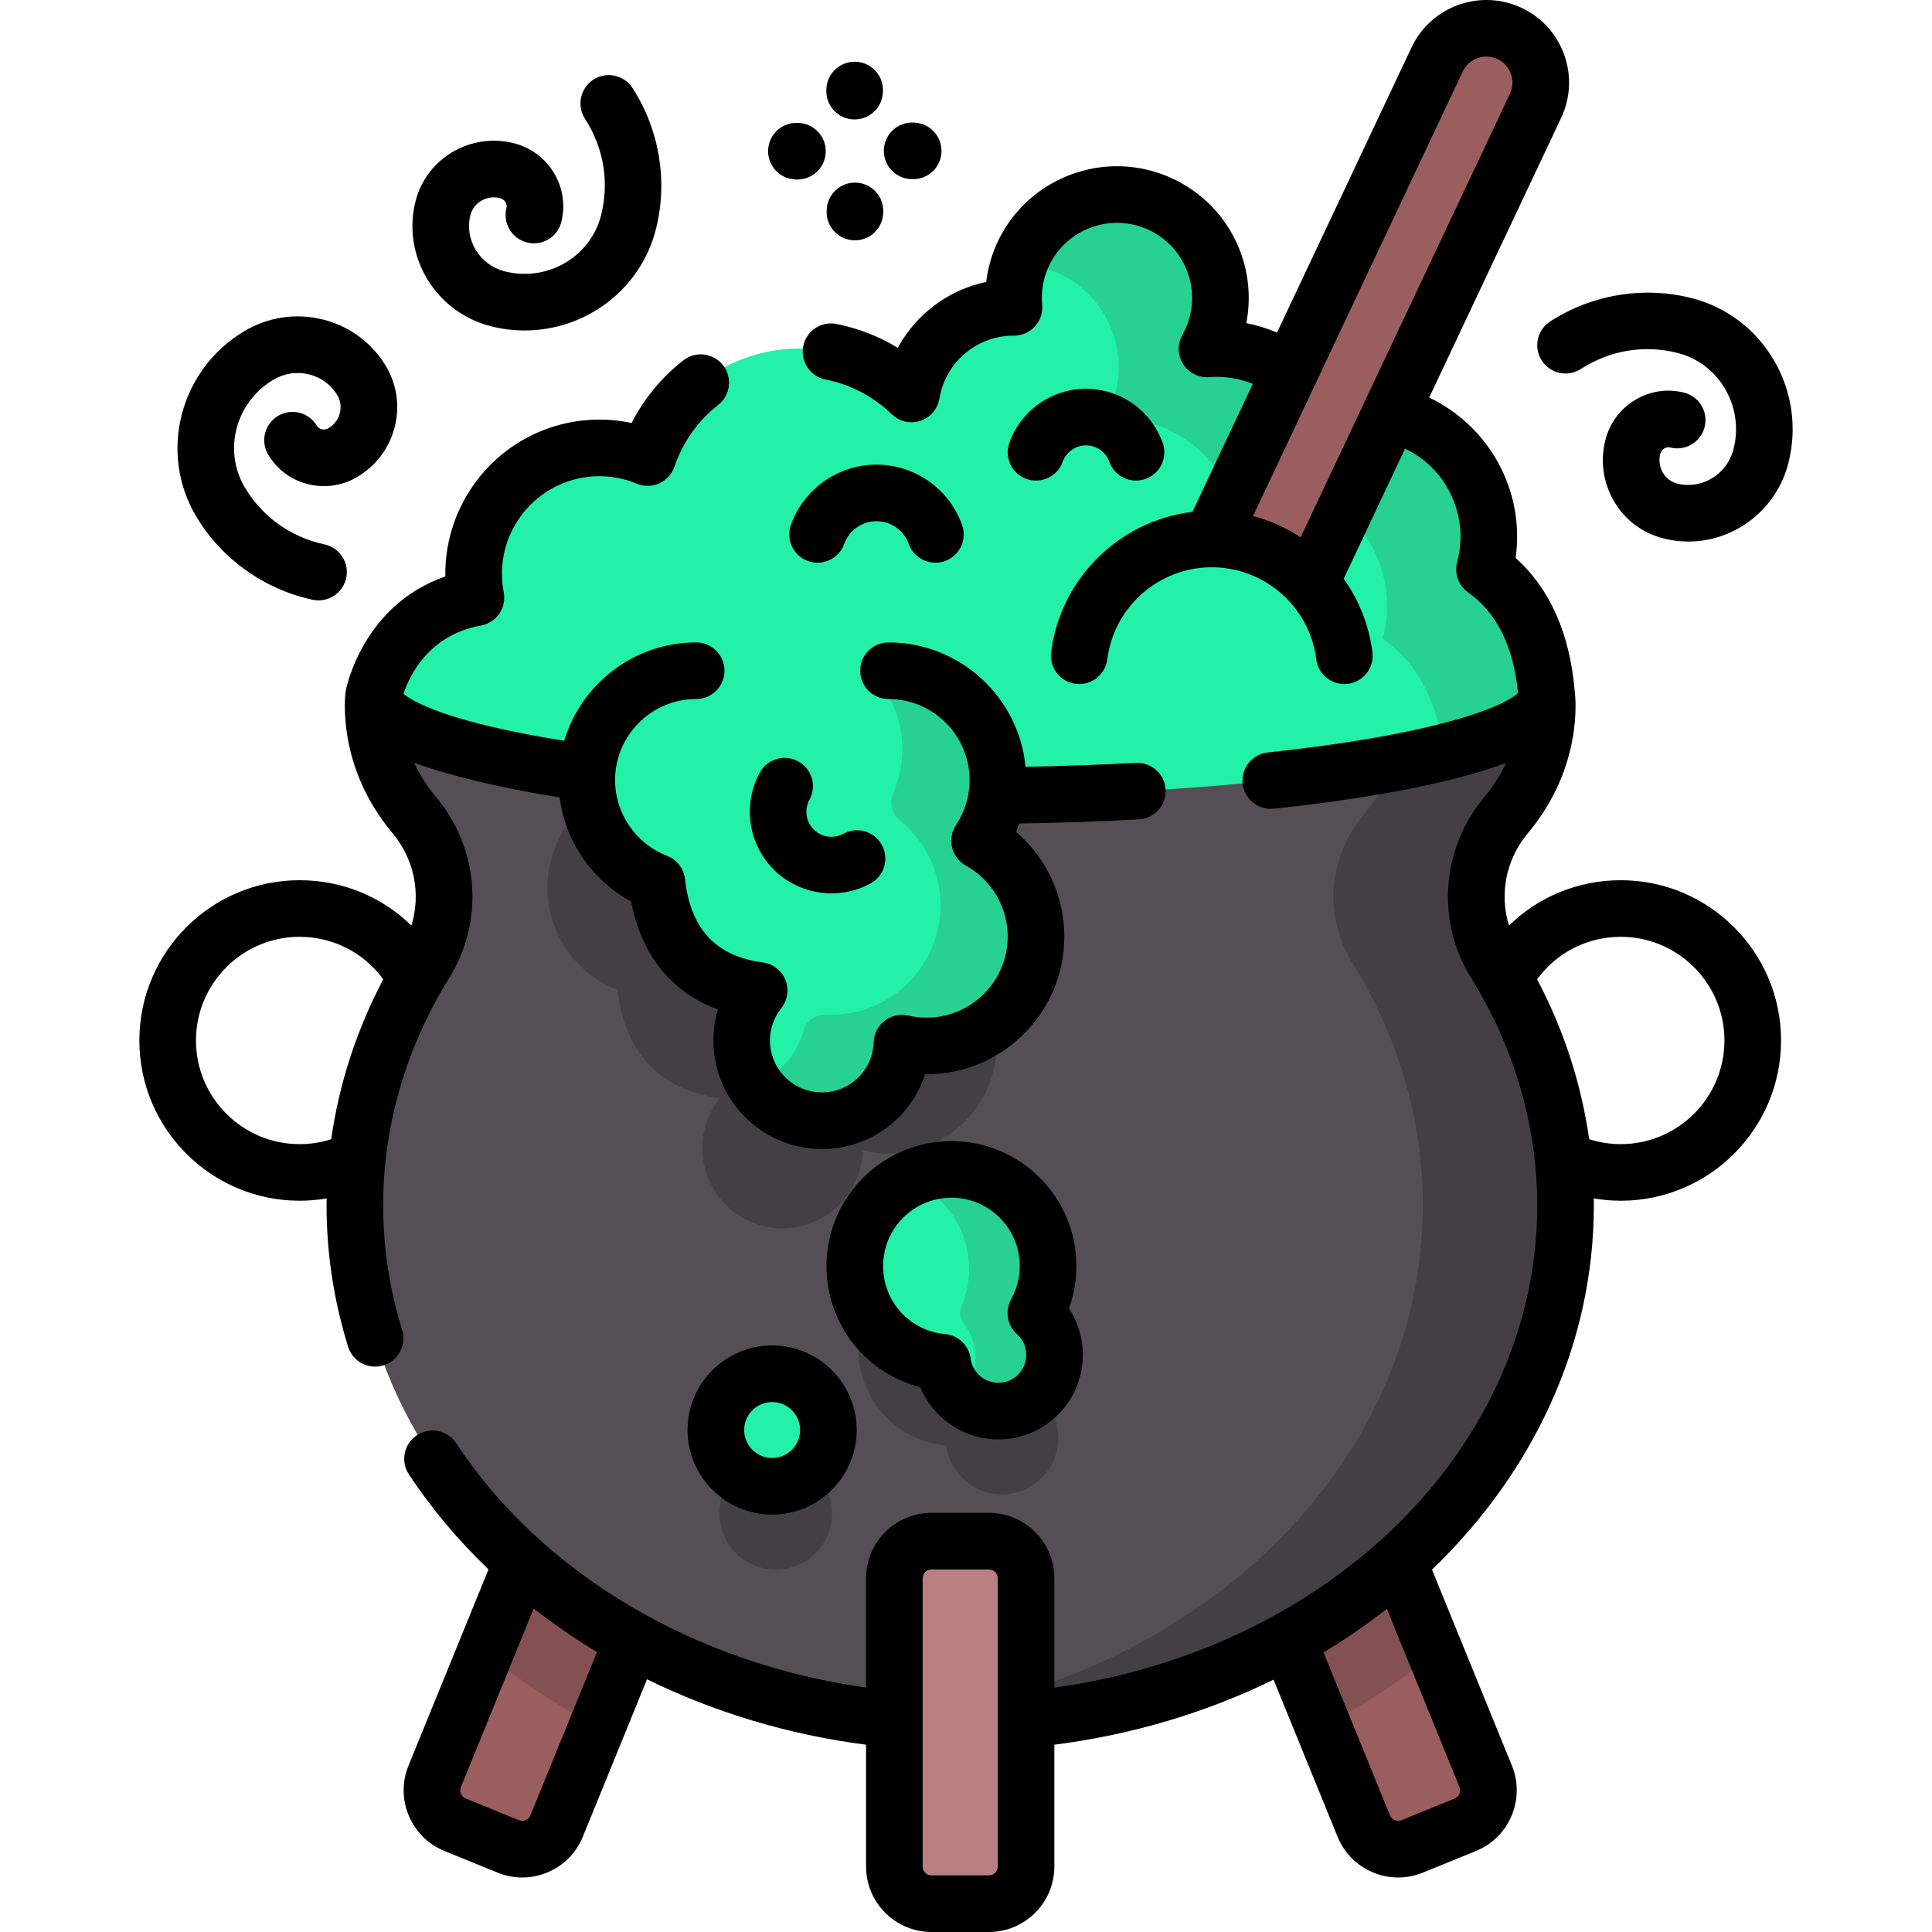 <svg id="Capa_1" enable-background="new 0 0 511.994 511.994" height="512" viewBox="0 0 511.994 511.994" width="512" xmlns="http://www.w3.org/2000/svg"><g><g><path d="m393.399 150.868c1.65-6.112 1.585-12.759-.57-19.214-5.683-17.026-23.771-26.413-40.858-21.476-6.211-11.834-18.937-18.752-32.099-17.715 3.686-6.519 4.704-14.513 2.146-22.177-4.793-14.36-20.32-22.116-34.68-17.323-12.307 4.108-19.755 16.1-18.618 28.485-2.916-.013-5.882.435-8.801 1.409-9.976 3.33-16.759 11.841-18.368 21.542-11.036-10.708-27.509-15.05-43.103-9.845-13.122 4.38-22.683 14.538-26.812 26.699-7.168-2.981-15.401-3.495-23.343-.844-16.074 5.365-25.335 21.787-22.168 37.984-22.803 4.06-27.099 25.921-27.099 25.921s33.246 58.372 155.433 58.372 155.427-58.372 155.427-58.372c-1.348-17.286-8.07-27.509-16.487-33.446z" fill="#23f1a8"/><path d="m409.888 184.314s-10.46 18.36-41.2 34.49c10.26-9.14 14.24-16.13 14.24-16.13-1.35-17.28-8.07-27.51-16.49-33.44 1.65-6.12 1.58-12.76-.57-19.22-5.68-17.02-23.77-26.41-40.86-21.47-6.21-11.84-18.93-18.76-32.1-17.72 3.69-6.52 4.71-14.51 2.15-22.18-3.71-11.11-13.85-18.27-24.91-18.72 2.7-7.73 8.82-14.16 17.19-16.96 14.36-4.79 29.89 2.96 34.68 17.32 2.56 7.67 1.54 15.66-2.14 22.18 13.16-1.04 25.88 5.88 32.09 17.71 17.09-4.93 35.18 4.45 40.86 21.48 2.16 6.45 2.22 13.1.57 19.21 8.42 5.94 15.14 16.16 16.49 33.45z" fill="#26d192"/><g><g><path d="m400.045 8.876c-7.197-3.397-15.782-.315-19.179 6.872l-68.651 145.515h31.854l62.858-133.219c3.396-7.196.314-15.781-6.882-19.168z" fill="#9a5e5f"/></g></g><g><g><g><path d="m134.68 489.314-14.079-5.741c-5.035-2.053-7.452-7.799-5.399-12.834l28.841-70.733c2.053-5.035 7.799-7.452 12.834-5.399l14.079 5.741c5.035 2.053 7.452 7.799 5.399 12.834l-28.841 70.733c-2.053 5.035-7.799 7.452-12.834 5.399z" fill="#9a5e5f"/><path d="m176.358 413.177-18.115 44.432c-10.525-5.612-20.469-12.179-29.674-19.642l15.477-37.964c2.048-5.031 7.798-7.453 12.829-5.395l14.079 5.74c5.039 2.048 7.452 7.798 5.404 12.829z" fill="#845152"/></g><g><path d="m374.242 489.314 14.079-5.741c5.035-2.053 7.452-7.799 5.399-12.834l-28.841-70.733c-2.053-5.035-7.799-7.452-12.834-5.399l-14.079 5.741c-5.035 2.053-7.452 7.799-5.399 12.834l28.841 70.733c2.053 5.035 7.799 7.452 12.834 5.399z" fill="#9a5e5f"/><path d="m380.354 437.958c-9.205 7.473-19.149 14.04-29.674 19.642l-18.115-44.422c-2.048-5.031.364-10.781 5.405-12.829l14.079-5.74c5.031-2.058 10.781.364 12.829 5.395z" fill="#845152"/></g></g><g><path d="m414.878 319.394c0 75.7-71.82 137.06-160.42 137.06s-160.42-61.36-160.42-137.06c0-23.19 6.74-45.03 18.63-64.17 7.68-12.36 6.45-28.1-2.9-39.25-13.02-15.5-10.74-31.66-10.74-31.66 0 14.67 69.59 26.57 155.43 26.57s155.43-11.9 155.43-26.57c0 0 2.27 16.16-10.74 31.67-9.35 11.14-10.59 26.88-2.91 39.23 11.9 19.15 18.64 40.99 18.64 64.18z" fill="#554e55"/><g fill="#433f43"><circle cx="205.591" cy="401.032" r="14.912"/><path d="m275.483 370.034c2.058-3.688 3.235-7.934 3.235-12.457 0-14.144-11.466-25.611-25.611-25.611-14.144 0-25.611 11.466-25.611 25.611 0 13.351 10.218 24.311 23.26 25.499.964 7.305 7.2 12.949 14.769 12.949 8.236 0 14.913-6.677 14.913-14.913-.001-4.403-1.921-8.348-4.955-11.078z"/><path d="m264.148 276.704c0 16.01-12.98 28.99-29 28.99-2.24 0-4.42-.26-6.52-.74-.38 11.41-9.72 20.55-21.22 20.55-11.75 0-21.27-9.52-21.27-21.26 0-5.01 1.75-9.61 4.65-13.24-7.29-.96-24.48-4.87-27.12-28.7-10.86-4.18-18.57-14.72-18.57-27.05 0-14.51 10.66-26.53 24.56-28.67h.01c20.74 2.32 44.91 3.8 70.93 4.19 8.09 5.14 13.45 14.18 13.45 24.48 0 5.94-1.79 11.47-4.86 16.07 8.92 4.95 14.96 14.45 14.96 25.38z"/><path d="m414.878 319.394c0 75.7-71.82 137.06-160.42 137.06-6.39 0-12.7-.32-18.9-.94 79.7-8 141.5-65.89 141.5-136.12 0-23.19-6.74-45.03-18.64-64.18-7.68-12.35-6.44-28.1 2.91-39.23 3.93-4.69 6.47-9.44 8.09-13.78 25.14-4.73 40.47-11 40.47-17.89 0 0 2.27 16.16-10.74 31.67-9.35 11.14-10.59 26.88-2.91 39.23 11.9 19.15 18.64 40.99 18.64 64.18z"/></g></g><path d="m262.063 504.494h-15.204c-5.437 0-9.845-4.408-9.845-9.845v-76.387c0-5.437 4.408-9.845 9.845-9.845h15.204c5.437 0 9.845 4.408 9.845 9.845v76.387c0 5.437-4.407 9.845-9.845 9.845z" fill="#b88081"/></g><g fill="#23f1a8"><path d="m356.264 173.775c-2.201-17.449-17.084-30.947-35.131-30.947-18.046 0-32.929 13.498-35.131 30.947z"/><circle cx="204.622" cy="378.963" r="14.912"/><path d="m274.514 347.965c2.058-3.688 3.235-7.934 3.235-12.457 0-14.144-11.466-25.611-25.611-25.611-14.144 0-25.611 11.466-25.611 25.611 0 13.351 10.218 24.311 23.26 25.499.964 7.305 7.2 12.949 14.768 12.949 8.236 0 14.913-6.677 14.913-14.913 0-4.403-1.919-8.348-4.954-11.078z"/></g><path d="m279.235 361.709c-1.09 6.247-6.202 11.193-12.48 12.089-4.729.674-9.126-.869-12.257-3.763 2.5-2.66 4.03-6.25 4.03-10.19 0-3.457-1.185-6.636-3.163-9.164-.982-1.255-1.173-2.97-.554-4.438 1.287-3.051 1.997-6.407 1.997-9.927 0-10.77-6.64-19.98-16.04-23.75 3.864-1.932 8.289-2.907 12.974-2.621 13.047.795 23.551 11.614 23.991 24.678.164 4.862-1.032 9.414-3.215 13.343 3.631 3.27 5.668 8.293 4.717 13.743z" fill="#26d192"/><path d="m259.585 222.818c3.072-4.601 4.866-10.129 4.866-16.077 0-16.012-12.981-28.993-28.993-28.993h-50.965c-16.013 0-28.993 12.981-28.993 28.993 0 12.338 7.711 22.869 18.573 27.056 2.634 23.828 19.827 27.736 27.112 28.696-2.898 3.634-4.642 8.23-4.642 13.239 0 11.742 9.519 21.262 21.262 21.262 11.503 0 20.848-9.141 21.226-20.551 2.097.483 4.28.74 6.524.74 16.013 0 28.993-12.981 28.993-28.993-.001-10.922-6.043-20.429-14.963-25.372z" fill="#23f1a8"/><path d="m274.548 248.194c0 16.01-12.98 28.99-28.99 28.99-2.25 0-4.43-.26-6.53-.74-.38 11.41-9.72 20.55-21.22 20.55-7.46 0-14.02-3.83-17.81-9.64 6.32-2.39 11.19-7.71 12.99-14.3.71-2.63 3.24-4.29 5.97-4.17 1.8.08 3.63-.01 5.5-.27 13.06-1.86 23.33-12.61 24.63-25.74 1.01-10.26-3.33-19.56-10.56-25.44-2.2-1.8-2.92-4.81-1.78-7.42 1.63-3.76 2.49-7.93 2.38-12.31-.21-7.87-3.61-14.89-8.94-19.96h5.27c16.01 0 28.99 12.98 28.99 29 0 5.94-1.79 11.47-4.86 16.07 8.92 4.95 14.96 14.45 14.96 25.38z" fill="#26d192"/></g><g><path d="m429.521 233.264c-11.297 0-21.807 4.369-29.629 12.019-2.575-8.294-.834-17.523 5.005-24.479 14.687-17.51 12.624-35.983 12.431-37.453-1.271-15.373-6.534-27.284-15.675-35.482.876-6.22.302-12.561-1.71-18.59-3.518-10.538-11.266-19.184-21.196-23.93l34.968-74.11c2.493-5.294 2.777-11.241.8-16.745-1.979-5.507-5.984-9.913-11.275-12.404-10.916-5.147-23.994-.461-29.162 10.454l-35.658 75.589c-2.622-1.109-5.352-1.954-8.14-2.501 1.137-5.852.774-11.963-1.146-17.72-6.094-18.26-25.908-28.159-44.168-22.063-13.051 4.356-22.035 15.679-23.614 28.858-1.283.273-2.554.618-3.805 1.036-8.54 2.85-15.469 8.783-19.621 16.43-4.96-3.014-10.439-5.157-16.223-6.318-4.061-.81-8.014 1.816-8.83 5.877-.815 4.061 1.816 8.014 5.877 8.83 6.663 1.337 12.742 4.525 17.58 9.22 1.422 1.379 3.303 2.118 5.224 2.117.785 0 1.576-.123 2.345-.376 2.65-.873 4.597-3.145 5.053-5.897 1.213-7.314 6.326-13.312 13.344-15.655 2.034-.679 4.155-1.023 6.306-1.023h.12c2.103 0 4.108-.882 5.529-2.433 1.429-1.559 2.133-3.648 1.939-5.753-.849-9.238 4.713-17.744 13.523-20.685 10.417-3.477 21.716 2.168 25.191 12.583 1.78 5.335 1.212 11.207-1.561 16.11-1.365 2.414-1.287 5.384.203 7.723 1.49 2.338 4.145 3.658 6.914 3.446 3.912-.308 7.886.325 11.55 1.779l-16.005 33.927c-19.284 2.318-34.966 17.526-37.445 37.192-.518 4.11 2.394 7.861 6.503 8.379.318.041.635.06.948.06 3.724 0 6.953-2.771 7.432-6.563 1.753-13.902 13.656-24.386 27.688-24.386s25.937 10.484 27.689 24.386c.519 4.11 4.279 7.021 8.38 6.502 4.109-.518 7.021-4.27 6.503-8.379-.912-7.23-3.613-13.855-7.617-19.463l16.265-34.471c6.32 3.001 11.106 8.366 13.363 15.126 1.613 4.833 1.767 9.981.442 14.885-.82 3.04.346 6.268 2.918 8.083 7.573 5.342 12.007 14.303 13.211 26.626-2.954 3.064-19.143 10.725-66.314 15.775-4.118.441-7.1 4.137-6.658 8.256.44 4.119 4.131 7.097 8.256 6.659 22.396-2.398 41.203-5.768 54.39-9.747 2.291-.691 4.741-1.488 7.182-2.419-1.336 2.907-3.185 5.977-5.734 9.017-11.473 13.667-12.894 32.962-3.536 48.01 11.455 18.434 17.51 39.257 17.51 60.221 0 63.713-54.54 117.66-127.973 127.842v-28.975c0-9.564-7.781-17.345-17.345-17.345h-15.205c-9.564 0-17.345 7.781-17.345 17.345v28.959c-45.607-6.368-85.86-30.237-108.632-64.756-2.281-3.458-6.934-4.413-10.39-2.13-3.458 2.281-4.412 6.933-2.13 10.39 6.004 9.102 13.104 17.522 21.097 25.176l-21.202 52.013c-3.609 8.855.659 18.996 9.514 22.606l14.08 5.74c2.114.862 4.332 1.292 6.549 1.292 2.279 0 4.557-.455 6.721-1.365 4.275-1.797 7.592-5.152 9.337-9.442l17.006-41.718c17.794 8.728 37.45 14.687 58.051 17.335v32.286c0 9.564 7.781 17.345 17.345 17.345h15.205c9.563 0 17.345-7.781 17.345-17.345v-32.288c20.951-2.678 40.539-8.639 58.092-17.235l16.964 41.614c1.747 4.295 5.063 7.65 9.338 9.447 2.165.91 4.442 1.365 6.722 1.365 2.216 0 4.435-.431 6.549-1.292l14.08-5.74c8.855-3.609 13.124-13.75 9.515-22.606l-21.176-51.948c26.771-25.714 42.89-59.662 42.89-96.571 0-.602-.024-1.203-.032-1.804 2.354.401 4.748.614 7.173.614 23.418 0 42.47-19.052 42.47-42.47s-19.055-42.469-42.473-42.469zm-97.453-96.509 55.572-117.801c1.631-3.442 5.758-4.92 9.206-3.294 1.669.785 2.931 2.173 3.554 3.907.623 1.735.533 3.611-.252 5.277l-55.465 117.55c-3.834-2.523-8.086-4.441-12.615-5.639zm-191.504 344.333c-.301.74-.85 1.1-1.257 1.271-.335.141-1.012.329-1.795.01l-14.08-5.74c-1.196-.488-1.773-1.858-1.286-3.054l19.285-47.31c5.309 4.155 10.911 8.013 16.774 11.546zm123.844 13.561c0 1.293-1.052 2.345-2.345 2.345h-15.205c-1.293 0-2.345-1.052-2.345-2.345v-76.387c0-1.293 1.052-2.345 2.345-2.345h15.205c1.293 0 2.345 1.052 2.345 2.345zm122.368-21.074c.487 1.196-.089 2.566-1.286 3.054l-14.08 5.74c-.782.319-1.461.131-1.795-.01-.407-.171-.956-.53-1.259-1.276l-17.601-43.177c5.883-3.548 11.483-7.408 16.77-11.556zm42.745-170.371c-2.88 0-5.688-.444-8.38-1.307-2.072-14.652-6.731-28.98-13.794-42.372 5.171-7.087 13.296-11.261 22.173-11.261 15.146 0 27.47 12.323 27.47 27.47s-12.322 27.47-27.469 27.47z"/><path d="m109.749 202.133c9.145 3.346 22.924 6.734 38.554 9.181 1.497 11.645 8.613 22.016 18.953 27.587 2.699 14.184 10.666 24.039 22.995 28.614-.795 2.655-1.209 5.426-1.209 8.217 0 15.859 12.902 28.762 28.762 28.762 12.801 0 23.598-8.235 27.336-19.813.138.001.276.002.414.002 20.122 0 36.493-16.371 36.493-36.493 0-10.771-4.759-20.865-12.769-27.725.297-.732.561-1.475.81-2.224 10.771-.183 21.428-.547 31.716-1.103 4.136-.224 7.308-3.758 7.084-7.895s-3.771-7.297-7.895-7.084c-9.486.514-19.294.859-29.218 1.049-1.783-18.471-17.388-32.961-36.319-32.961-4.142 0-7.5 3.358-7.5 7.5s3.358 7.5 7.5 7.5c11.852 0 21.493 9.642 21.493 21.493 0 4.262-1.246 8.381-3.603 11.913-1.164 1.744-1.545 3.895-1.051 5.933.495 2.038 1.819 3.775 3.653 4.792 6.846 3.794 11.098 11.002 11.098 18.813 0 11.852-9.642 21.493-21.493 21.493-1.631 0-3.259-.185-4.839-.549-2.187-.505-4.48-.004-6.257 1.363s-2.85 3.457-2.924 5.697c-.247 7.458-6.278 13.299-13.73 13.299-7.588 0-13.762-6.173-13.762-13.762 0-3.137 1.039-6.098 3.005-8.563 1.687-2.114 2.104-4.973 1.093-7.481-1.012-2.508-3.295-4.278-5.977-4.631-12.424-1.636-19.175-8.86-20.637-22.084-.308-2.785-2.143-5.166-4.757-6.174-8.237-3.175-13.771-11.235-13.771-20.058 0-11.852 9.642-21.493 21.494-21.493 4.142 0 7.5-3.358 7.5-7.5s-3.358-7.5-7.5-7.5c-16.501 0-30.472 11.012-34.969 26.07-31.476-5.021-40.391-10.597-42.594-12.47 1.494-4.5 6.54-15.584 20.512-18.071 1.98-.353 3.735-1.485 4.873-3.144 1.137-1.659 1.56-3.705 1.174-5.679-2.48-12.682 4.907-25.334 17.182-29.431 5.906-1.973 12.33-1.74 18.088.654 1.916.797 4.078.763 5.97-.091 1.892-.855 3.344-2.457 4.011-4.422 2.202-6.485 6.208-12.139 11.584-16.35 3.261-2.554 3.834-7.268 1.28-10.529-2.555-3.262-7.269-3.833-10.529-1.28-5.748 4.502-10.397 10.156-13.69 16.595-7.091-1.518-14.503-1.129-21.464 1.194-17.116 5.712-28.217 21.957-27.903 39.475-21.658 7.521-26.152 29.097-26.349 30.099-.013.066-.017.131-.029.197-.011.068-.029.133-.038.201-.112.795-2.575 19.677 12.42 37.527 5.832 6.955 7.57 16.186 4.999 24.485-7.821-7.648-18.331-12.014-29.629-12.014-23.413 0-42.46 19.052-42.46 42.47s19.047 42.47 42.46 42.47c2.428 0 4.824-.214 7.179-.614-.009.601-.032 1.202-.032 1.804 0 12.691 1.921 25.307 5.71 37.498.999 3.214 3.962 5.276 7.16 5.276.737 0 1.487-.109 2.229-.34 3.956-1.229 6.166-5.433 4.936-9.388-3.34-10.748-5.034-21.866-5.034-33.045 0-20.961 6.052-41.782 17.5-60.211 9.356-15.057 7.94-34.357-3.527-48.032-2.565-3.055-4.421-6.121-5.762-9.019zm-30.358 101.071c-15.142 0-27.46-12.323-27.46-27.47s12.318-27.47 27.46-27.47c8.881 0 17.007 4.174 22.177 11.261-7.062 13.391-11.72 27.72-13.792 42.374-2.691.862-5.501 1.305-8.385 1.305z"/><path d="m182.21 378.963c0 12.358 10.054 22.412 22.412 22.412s22.413-10.054 22.413-22.412-10.054-22.413-22.413-22.413c-12.358.001-22.412 10.055-22.412 22.413zm29.825 0c0 4.087-3.325 7.412-7.413 7.412-4.087 0-7.412-3.325-7.412-7.412s3.325-7.413 7.412-7.413c4.087.001 7.413 3.326 7.413 7.413z"/><path d="m243.846 367.576c3.389 8.203 11.49 13.88 20.71 13.88 12.358 0 22.413-10.054 22.413-22.413 0-4.396-1.308-8.667-3.689-12.29 1.297-3.593 1.97-7.405 1.97-11.245 0-18.257-14.854-33.111-33.111-33.111s-33.11 14.854-33.11 33.111c-.002 15.42 10.353 28.391 24.817 32.068zm8.292-50.179c9.986 0 18.111 8.125 18.111 18.111 0 3.08-.79 6.124-2.285 8.803-1.706 3.058-1.069 6.889 1.534 9.23 1.594 1.433 2.471 3.387 2.471 5.502 0 4.087-3.325 7.413-7.413 7.413-3.697 0-6.849-2.764-7.332-6.429-.459-3.476-3.264-6.171-6.756-6.489-9.373-.853-16.44-8.604-16.44-18.03-.001-9.986 8.124-18.111 18.11-18.111z"/><path d="m281.607 122.383c.934-2.606 3.421-4.357 6.19-4.357s5.256 1.751 6.189 4.357c1.098 3.064 3.982 4.973 7.061 4.973.84 0 1.693-.142 2.529-.441 3.899-1.397 5.928-5.69 4.531-9.59-3.063-8.553-11.226-14.299-20.311-14.299-9.086 0-17.249 5.747-20.312 14.299-1.396 3.899.632 8.193 4.531 9.59 3.901 1.393 8.197-.632 9.592-4.532z"/><path d="m214.127 148.68c3.902 1.399 8.193-.633 9.589-4.533 1.29-3.603 4.729-6.023 8.557-6.023s7.267 2.42 8.557 6.023c1.097 3.064 3.983 4.974 7.062 4.974.839 0 1.693-.142 2.528-.441 3.9-1.396 5.929-5.689 4.533-9.589-3.419-9.55-12.534-15.967-22.679-15.967s-19.259 6.417-22.679 15.967c-1.397 3.899.632 8.192 4.532 9.589z"/><path d="m220.369 236.742c3.547 0 7.114-.864 10.353-2.641 3.631-1.992 4.96-6.551 2.968-10.183-1.993-3.632-6.554-4.962-10.183-2.968-2.566 1.407-5.802.942-7.872-1.127-2.07-2.07-2.534-5.307-1.127-7.872 1.993-3.631.664-8.19-2.968-10.183s-8.191-.663-10.183 2.968c-4.594 8.373-3.084 18.938 3.671 25.693 4.143 4.144 9.718 6.313 15.341 6.313z"/><path d="m130.148 86.469c2.975.748 5.957 1.106 8.891 1.106 16.096 0 30.745-10.766 34.802-26.9 3.188-12.676.922-26.287-6.215-37.342-2.247-3.481-6.889-4.479-10.369-2.234-3.48 2.247-4.48 6.889-2.233 10.369 4.963 7.688 6.48 16.762 4.271 25.549-2.78 11.054-14.211 17.741-25.487 14.906-6.688-1.682-10.793-8.367-9.15-14.901.848-3.371 4.368-5.401 7.846-4.527 1.232.31 1.998 1.503 1.708 2.659-1.01 4.018 1.427 8.093 5.445 9.103 4.018 1.012 8.093-1.428 9.102-5.444 2.308-9.177-3.343-18.537-12.596-20.864-11.5-2.896-23.187 4.023-26.052 15.416-3.662 14.554 5.327 29.406 20.037 33.104z"/><path d="m470.064 95.415c-4.87-8.277-12.652-14.119-21.912-16.447-12.677-3.189-26.288-.922-37.342 6.215-3.48 2.247-4.48 6.889-2.233 10.369s6.891 4.479 10.368 2.233c7.688-4.963 16.763-6.48 25.549-4.27 5.335 1.341 9.824 4.718 12.643 9.506 2.838 4.824 3.642 10.5 2.264 15.98-1.683 6.689-8.365 10.795-14.901 9.151-1.613-.406-2.974-1.431-3.83-2.888-.878-1.492-1.125-3.253-.696-4.958.209-.832.753-1.268 1.059-1.454.348-.211.904-.427 1.6-.253 4.022 1.011 8.093-1.428 9.103-5.444 1.011-4.017-1.428-8.092-5.444-9.103-4.467-1.125-9.101-.419-13.052 1.984-3.915 2.381-6.689 6.149-7.812 10.611-1.396 5.551-.574 11.313 2.314 16.223 2.909 4.946 7.563 8.437 13.101 9.829 2.197.553 4.399.817 6.57.816 12.213 0 23.395-8.366 26.536-20.855 2.344-9.327.965-19.003-3.885-27.245z"/><path d="m82.833 158.934c.532.115 1.063.169 1.586.169 3.458 0 6.567-2.405 7.325-5.922.872-4.049-1.704-8.039-5.753-8.911-8.946-1.927-16.434-7.27-21.085-15.046-5.851-9.781-2.494-22.594 7.482-28.562 2.885-1.726 6.251-2.242 9.48-1.456 3.188.777 5.861 2.738 7.526 5.522.854 1.427 1.091 3.114.667 4.75-.435 1.676-1.504 3.096-3.014 3.999-.736.44-1.429.363-1.776.28-.396-.097-.945-.34-1.311-.953-2.126-3.554-6.73-4.712-10.287-2.586-3.555 2.126-4.712 6.732-2.586 10.287 2.364 3.952 6.14 6.731 10.632 7.826 4.453 1.085 9.079.382 13.028-1.98 4.912-2.938 8.404-7.594 9.833-13.108 1.44-5.555.618-11.313-2.313-16.214-3.743-6.257-9.726-10.659-16.847-12.395-7.081-1.727-14.444-.605-20.732 3.156-17.074 10.213-22.751 32.255-12.655 49.135 6.709 11.215 17.936 19.238 30.8 22.009z"/><path d="m226.146 31.646c.113.005.226.007.338.007 3.989 0 7.308-3.143 7.487-7.167l.013-.297c.184-4.138-3.022-7.642-7.16-7.825-4.126-.182-7.642 3.021-7.825 7.16l-.013.297c-.184 4.138 3.022 7.642 7.16 7.825z"/><path d="m226.896 48.399c-4.125-.186-7.636 3.035-7.813 7.173l-.013.297c-.177 4.138 3.034 7.637 7.173 7.813.109.005.217.007.326.007 3.995 0 7.315-3.15 7.488-7.18l.013-.297c.176-4.138-3.035-7.637-7.174-7.813z"/><path d="m210.685 47.551.278.014c.126.006.25.009.375.009 3.972 0 7.287-3.12 7.484-7.131.204-4.137-2.985-7.656-7.122-7.859l-.278-.014c-4.126-.202-7.656 2.984-7.859 7.122-.204 4.136 2.985 7.655 7.122 7.859z"/><path d="m241.354 47.463.278.013c.125.006.25.009.375.009 3.973 0 7.288-3.121 7.484-7.132.204-4.137-2.986-7.656-7.123-7.859l-.278-.013c-4.118-.209-7.656 2.986-7.859 7.123s2.987 7.656 7.123 7.859z"/></g></g></svg>
